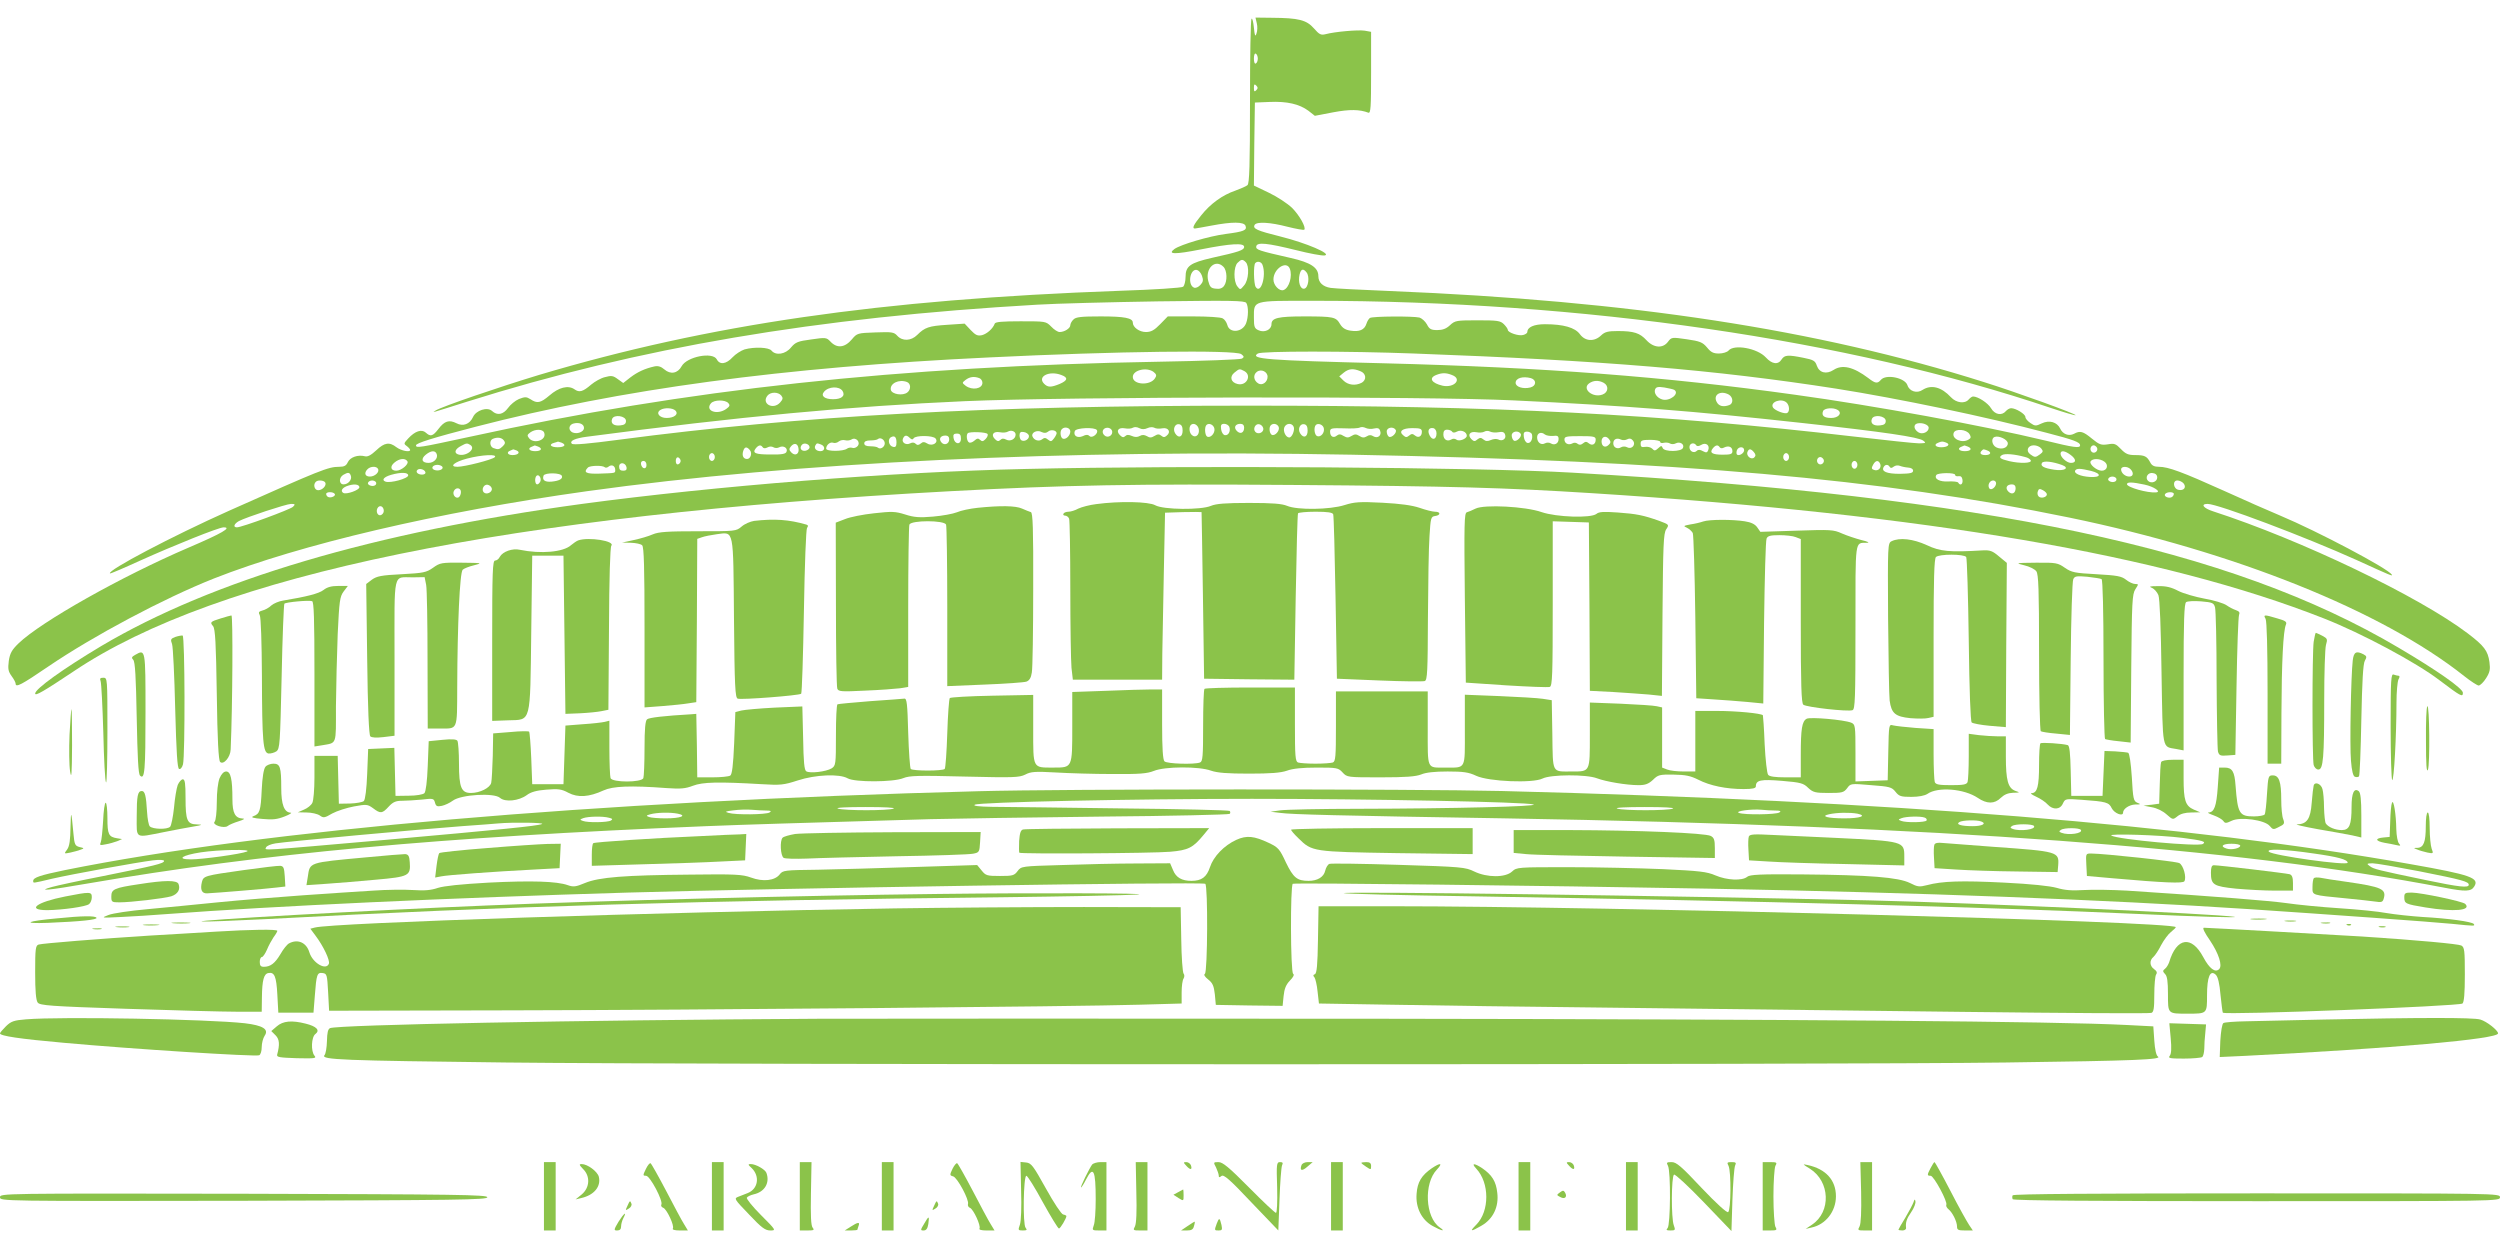 <?xml version="1.0" standalone="no"?>
<!DOCTYPE svg PUBLIC "-//W3C//DTD SVG 20010904//EN"
 "http://www.w3.org/TR/2001/REC-SVG-20010904/DTD/svg10.dtd">
<svg version="1.0" xmlns="http://www.w3.org/2000/svg"
 width="1280pt" height="640pt" viewBox="0 0 1280 640"
 preserveAspectRatio="xMidYMid meet">
<g transform="translate(0,640) scale(0.1,-0.1)"
fill="#8bc34a" stroke="none">
<path d="M6408 6304 c-5 -4 -8 -195 -8 -424 0 -326 -3 -420 -13 -428 -7 -6
-35 -18 -62 -28 -65 -22 -128 -67 -176 -128 -38 -47 -47 -66 -31 -66 4 0 42 7
85 15 105 20 166 20 174 -1 9 -23 -9 -30 -102 -42 -84 -11 -230 -54 -262 -77
-38 -28 3 -28 135 -2 157 31 222 34 222 13 0 -17 -28 -26 -164 -56 -113 -26
-136 -42 -136 -99 0 -21 -6 -43 -12 -49 -8 -6 -147 -15 -328 -21 -1222 -44
-2102 -172 -2968 -430 -202 -61 -504 -164 -532 -183 -18 -12 -33 -16 160 45
883 278 1790 432 2920 497 96 6 375 13 618 17 375 5 445 4 453 -8 12 -19 11
-72 -1 -104 -18 -47 -85 -53 -96 -9 -4 14 -14 29 -24 34 -10 6 -78 10 -150 10
l-131 0 -39 -40 c-30 -31 -47 -40 -73 -40 -33 0 -67 24 -67 48 0 24 -43 32
-164 32 -100 0 -128 -3 -140 -16 -9 -8 -16 -22 -16 -29 0 -16 -30 -35 -55 -35
-9 0 -28 12 -43 28 -27 27 -28 27 -156 27 -94 0 -130 -3 -133 -12 -9 -25 -39
-52 -65 -59 -23 -5 -33 0 -58 26 l-31 33 -89 -6 c-94 -6 -115 -13 -154 -52
-31 -31 -76 -33 -102 -4 -17 19 -28 20 -112 17 -91 -3 -94 -4 -120 -35 -37
-44 -77 -48 -111 -11 -19 20 -24 21 -98 10 -68 -9 -80 -14 -103 -41 -28 -35
-78 -43 -100 -16 -14 17 -87 20 -138 6 -18 -6 -46 -24 -61 -40 -33 -36 -66
-40 -81 -11 -21 40 -153 14 -180 -35 -20 -37 -57 -44 -89 -16 -16 14 -32 19
-50 15 -49 -11 -86 -28 -123 -56 l-37 -29 -28 20 c-24 18 -33 19 -66 10 -21
-5 -52 -23 -70 -38 -43 -37 -61 -42 -86 -24 -32 22 -80 10 -128 -32 -46 -39
-63 -42 -97 -19 -21 13 -28 13 -59 1 -19 -8 -44 -29 -56 -46 -25 -34 -55 -40
-82 -15 -24 22 -82 3 -97 -31 -17 -37 -51 -50 -85 -32 -37 19 -61 12 -92 -29
-29 -38 -41 -41 -65 -19 -21 19 -55 8 -90 -30 -23 -25 -24 -27 -7 -39 9 -7 17
-16 17 -20 0 -13 -46 -4 -70 14 -36 28 -61 25 -104 -16 -27 -25 -44 -34 -58
-30 -36 9 -75 -5 -87 -30 -8 -18 -18 -24 -44 -24 -57 0 -93 -15 -562 -224
-295 -132 -627 -307 -612 -322 2 -2 70 27 153 65 173 78 404 171 429 171 44 0
-7 -30 -180 -104 -345 -148 -756 -380 -870 -490 -34 -33 -44 -50 -50 -90 -5
-41 -3 -53 14 -77 12 -16 21 -33 21 -39 0 -22 30 -6 165 86 232 158 593 350
850 452 444 175 1146 340 1910 447 1068 149 2445 215 3913 187 1682 -32 2706
-122 3677 -322 847 -175 1600 -477 2021 -811 34 -27 68 -49 75 -49 8 1 25 17
38 38 19 30 22 45 17 82 -8 58 -27 83 -111 147 -251 190 -854 479 -1304 625
-50 16 -66 38 -28 38 53 0 503 -170 762 -287 175 -80 187 -85 181 -75 -19 31
-380 222 -571 302 -55 23 -185 80 -288 127 -215 97 -286 123 -333 123 -24 0
-37 6 -45 23 -17 31 -28 37 -77 37 -36 0 -49 6 -73 31 -26 27 -33 30 -67 24
-34 -5 -43 -2 -81 29 -46 38 -61 42 -92 25 -27 -14 -58 -2 -71 27 -16 33 -55
45 -95 26 -29 -14 -34 -14 -57 2 -14 9 -26 23 -26 31 0 15 -49 45 -73 45 -8 0
-20 -7 -27 -15 -21 -25 -57 -18 -76 15 -16 27 -67 60 -92 60 -5 0 -15 -7 -22
-15 -20 -24 -64 -18 -91 11 -49 53 -101 66 -145 38 -29 -20 -68 -8 -78 24 -13
38 -110 58 -136 27 -17 -20 -28 -19 -64 9 -77 58 -134 71 -178 42 -37 -24 -73
-15 -86 22 -8 25 -18 30 -68 40 -79 16 -97 15 -112 -8 -18 -29 -49 -25 -81 10
-43 47 -163 69 -191 35 -7 -8 -29 -15 -49 -15 -28 0 -41 6 -61 31 -23 27 -36
32 -104 42 -76 11 -78 11 -96 -13 -26 -35 -73 -32 -110 8 -34 37 -64 47 -147
47 -50 0 -66 -4 -85 -22 -35 -34 -82 -31 -109 6 -25 34 -84 51 -179 51 -56 0
-90 -15 -90 -40 0 -5 -9 -12 -21 -15 -22 -7 -79 12 -79 26 0 5 -9 18 -20 29
-18 18 -33 20 -134 20 -109 0 -116 -1 -142 -25 -19 -18 -38 -25 -65 -25 -32 0
-41 5 -53 29 -9 16 -26 31 -38 35 -32 8 -241 7 -254 -2 -6 -4 -14 -17 -18 -30
-10 -31 -36 -42 -81 -35 -27 4 -42 14 -54 34 -21 36 -32 39 -184 39 -134 0
-167 -8 -167 -40 0 -28 -36 -45 -66 -31 -21 9 -24 17 -24 65 0 89 -10 86 298
86 1385 0 2744 -198 3786 -550 66 -22 121 -38 123 -36 6 6 -304 118 -470 170
-851 269 -1810 416 -3042 466 -148 6 -284 13 -302 16 -40 6 -63 28 -63 60 0
44 -39 70 -141 93 -166 38 -180 42 -177 60 5 22 55 17 205 -20 67 -17 132 -29
145 -27 40 7 -94 64 -226 97 -120 30 -144 40 -132 60 11 17 80 13 168 -10 44
-11 83 -18 86 -15 10 11 -24 73 -63 112 -23 22 -76 57 -118 77 l-77 37 2 212
3 213 75 3 c90 4 153 -11 199 -45 l33 -26 94 18 c85 16 135 15 180 -2 12 -4
14 27 14 205 l0 209 -33 6 c-34 5 -151 -5 -200 -18 -24 -6 -32 -2 -60 30 -38
43 -78 53 -215 54 l-84 1 7 -30 c4 -16 3 -40 -2 -52 -6 -18 -9 -12 -13 30 -3
30 -8 50 -12 46z m32 -204 c0 -10 -4 -22 -10 -25 -6 -4 -10 7 -10 25 0 18 4
29 10 25 6 -3 10 -15 10 -25z m-8 -162 c-9 -9 -12 -7 -12 12 0 19 3 21 12 12
9 -9 9 -15 0 -24z m-54 -880 c20 -20 15 -93 -8 -119 -20 -24 -20 -24 -35 -5
-20 26 -19 100 1 120 19 19 26 20 42 4z m86 -14 c21 -55 -9 -154 -35 -113 -10
16 -12 112 -2 122 11 12 31 7 37 -9z m-200 -10 c19 -19 21 -74 3 -98 -9 -12
-23 -17 -42 -14 -25 2 -31 9 -39 40 -16 65 37 114 78 72z m340 -10 c14 -37 -3
-98 -32 -109 -21 -8 -52 24 -52 54 0 55 67 99 84 55z m-450 -36 c8 -22 6 -32
-8 -47 -10 -11 -24 -17 -32 -14 -35 13 -22 98 14 91 9 -2 21 -15 26 -30z m535
18 c18 -21 10 -80 -11 -84 -21 -4 -33 35 -24 73 7 28 18 32 35 11z m-334 -419
c15 -12 16 -15 4 -23 -8 -5 -198 -12 -424 -16 -1332 -23 -2419 -141 -3528
-384 -264 -57 -277 -59 -277 -44 0 11 85 38 305 95 745 193 1574 305 2630 355
651 32 1258 39 1290 17z m885 3 c973 -36 1539 -83 2162 -180 321 -51 760 -142
1077 -226 139 -36 171 -48 171 -64 0 -16 -30 -12 -181 25 -316 76 -872 178
-1279 234 -667 93 -1284 140 -2105 161 -601 15 -688 22 -645 50 20 13 456 13
800 0z m-1334 -94 c15 -12 17 -19 8 -32 -24 -40 -114 -35 -114 6 0 35 70 52
106 26z m465 4 c40 -22 11 -78 -35 -66 -34 8 -42 37 -16 58 26 21 26 21 51 8z
m119 -29 c0 -28 -28 -47 -48 -34 -24 15 -27 44 -7 59 22 17 55 1 55 -25z m474
29 c31 -11 35 -45 7 -60 -31 -16 -69 -12 -93 12 l-21 21 23 19 c25 20 47 23
84 8z m-1530 -20 c36 -13 33 -28 -9 -46 -44 -18 -60 -18 -79 1 -37 37 26 69
88 45z m2000 0 c54 -20 13 -67 -47 -55 -57 13 -74 39 -34 55 30 12 51 12 81 0z
m-2420 -16 c9 -3 16 -14 16 -24 0 -31 -53 -40 -86 -15 -19 15 -19 15 0 30 21
16 44 19 70 9z m2824 0 c30 -9 29 -40 -3 -48 -37 -9 -75 3 -75 24 0 24 36 35
78 24z m-3194 -20 c20 -8 21 -38 2 -53 -23 -19 -80 -10 -85 13 -6 33 42 56 83
40z m3567 -4 c27 -15 24 -49 -6 -60 -50 -19 -107 29 -69 57 22 16 49 17 75 3z
m-3897 -42 c15 -25 -5 -42 -49 -42 -43 0 -64 17 -46 38 23 28 78 30 95 4z
m4258 6 c30 -19 -24 -61 -62 -49 -26 8 -43 32 -36 51 5 13 15 15 48 10 22 -4
45 -9 50 -12z m-4572 -29 c10 -13 9 -19 -6 -36 -36 -40 -98 -5 -64 36 16 19
54 19 70 0z m4851 5 c23 -13 25 -46 3 -54 -30 -11 -53 -6 -64 15 -21 37 18 62
61 39z m-1101 -30 c575 -27 927 -55 1480 -116 420 -46 593 -72 617 -90 16 -12
14 -13 -21 -14 -21 0 -172 16 -335 35 -985 115 -1838 159 -3116 158 -1333 0
-2270 -51 -3203 -174 -158 -21 -237 -28 -244 -21 -14 14 15 28 77 36 780 103
1347 156 1935 182 515 23 2362 26 2810 4z m-4021 -14 c10 -11 7 -17 -11 -30
-47 -33 -110 -9 -78 29 16 19 74 19 89 1z m5419 2 c14 -14 16 -44 3 -52 -12
-8 -63 12 -73 27 -18 29 44 51 70 25z m-5690 -40 c18 -18 -5 -38 -45 -38 -36
0 -57 25 -32 41 20 13 63 11 77 -3z m5951 3 c25 -16 4 -41 -33 -41 -37 0 -51
12 -42 35 6 16 53 20 75 6z m-6204 -56 c0 -15 -8 -21 -29 -23 -33 -4 -51 10
-42 33 9 25 71 16 71 -10z m6450 0 c0 -15 -8 -21 -29 -23 -33 -4 -51 10 -42
33 9 25 71 16 71 -10z m-6665 -36 c0 -23 -44 -36 -65 -19 -17 14 -10 37 13 42
29 7 52 -4 52 -23z m6885 1 c0 -22 -32 -36 -52 -24 -25 15 -28 41 -6 46 25 6
58 -7 58 -22z m-3820 -15 c0 -33 -21 -41 -38 -14 -14 22 -1 51 20 47 13 -2 18
-13 18 -33z m83 6 c4 -28 -17 -45 -35 -29 -14 11 -17 40 -6 52 14 14 38 0 41
-23z m80 3 c3 -23 -21 -49 -38 -39 -11 7 -14 48 -3 59 13 13 38 1 41 -20z m76
11 c8 -22 -4 -46 -23 -43 -9 2 -17 15 -19 31 -3 21 1 27 16 27 11 0 22 -7 26
-15z m76 -4 c0 -27 -19 -36 -37 -18 -18 18 -9 37 18 37 12 0 19 -7 19 -19z
m98 -4 c4 -20 -25 -34 -40 -19 -15 15 -1 44 19 40 10 -2 19 -11 21 -21z m79 7
c7 -19 -20 -49 -36 -40 -12 8 -15 39 -4 49 12 12 33 7 40 -9z m77 0 c6 -17 -9
-54 -23 -54 -17 0 -32 30 -26 50 8 24 40 27 49 4z m71 -19 c0 -33 -21 -41 -38
-14 -14 22 -1 51 20 47 13 -2 18 -13 18 -33z m83 12 c5 -23 -16 -47 -34 -40
-14 5 -19 44 -7 57 12 12 38 1 41 -17z m-903 1 c12 6 28 6 35 2 8 -5 26 -6 41
-3 31 6 46 -19 23 -37 -11 -10 -17 -10 -28 -1 -11 9 -19 9 -35 -1 -16 -10 -25
-10 -39 -1 -13 7 -24 8 -36 1 -12 -7 -26 -7 -41 0 -16 7 -26 7 -34 -1 -8 -8
-15 -7 -27 5 -22 22 -8 41 25 35 15 -3 33 -2 41 3 8 5 22 4 33 -2 13 -7 27 -7
42 0z m1160 -2 c18 4 27 2 31 -11 10 -24 -12 -42 -34 -29 -12 8 -22 8 -34 0
-13 -8 -23 -8 -38 2 -16 10 -24 10 -40 0 -16 -10 -24 -10 -41 0 -15 10 -24 10
-34 2 -18 -15 -35 -5 -35 20 0 17 7 19 70 17 39 -2 76 0 82 4 7 4 20 3 30 -2
10 -5 29 -7 43 -3z m-1555 -15 c0 -22 -25 -45 -40 -36 -11 7 -14 38 -3 48 14
15 43 7 43 -12z m136 7 c10 -16 -24 -44 -37 -31 -8 8 -18 9 -35 0 -28 -12 -50
2 -41 26 6 17 103 21 113 5z m77 -2 c9 -22 -19 -42 -37 -26 -19 15 -10 40 14
40 10 0 20 -6 23 -14z m1453 3 c8 -14 -21 -43 -35 -35 -6 4 -11 16 -11 27 0
21 34 27 46 8z m134 -10 c0 -24 -18 -33 -35 -19 -12 10 -18 10 -30 0 -12 -10
-18 -10 -29 0 -27 21 -7 38 45 38 41 0 49 -3 49 -19z m75 -8 c0 -31 -21 -38
-35 -11 -13 24 -5 42 18 38 10 -2 17 -13 17 -27z m-4569 4 c15 -37 -50 -61
-77 -29 -11 14 -10 18 6 30 25 18 64 18 71 -1z m2414 -10 c0 -23 -27 -37 -48
-26 -13 7 -22 7 -31 -2 -8 -8 -15 -7 -27 5 -22 22 -8 41 25 35 15 -3 33 -2 41
3 17 10 40 2 40 -15z m166 15 c14 13 44 7 44 -8 0 -4 -6 -17 -14 -27 -12 -16
-16 -17 -30 -6 -12 10 -19 11 -30 2 -16 -13 -42 -6 -50 15 -7 19 24 35 47 22
13 -6 23 -6 33 2z m2069 0 c4 -7 13 -6 26 1 20 10 49 -2 49 -22 0 -16 -40 -31
-53 -20 -8 6 -18 6 -26 1 -22 -13 -41 0 -41 26 0 17 6 24 19 24 11 0 23 -5 26
-10z m237 -3 c20 4 30 1 34 -12 8 -21 -14 -37 -35 -25 -8 4 -25 3 -38 -3 -16
-7 -26 -7 -38 3 -12 10 -18 10 -31 0 -12 -11 -18 -11 -31 2 -21 22 -7 41 26
35 15 -3 33 -2 41 3 8 5 21 5 30 0 8 -4 27 -6 42 -3z m2412 -10 c8 -14 8 -20
-4 -27 -34 -22 -89 3 -77 34 9 23 66 18 81 -7z m-5028 1 c4 -5 -1 -17 -10 -26
-12 -13 -19 -13 -28 -4 -9 9 -16 8 -29 -4 -10 -9 -23 -13 -28 -9 -11 6 -15 38
-6 47 10 9 95 6 101 -4z m212 -9 c3 -17 -23 -33 -39 -23 -5 3 -9 14 -9 25 0
15 6 20 22 17 13 -2 24 -10 26 -19z m2518 10 c8 -14 -21 -43 -35 -35 -6 4 -11
16 -11 27 0 21 34 27 46 8z m57 -1 c7 -23 -5 -49 -22 -46 -9 2 -17 15 -19 31
-3 21 1 27 17 27 10 0 21 -6 24 -12z m108 -10 c23 3 29 0 29 -16 0 -23 -21
-34 -40 -22 -8 5 -21 5 -30 0 -20 -11 -40 5 -40 31 0 22 21 30 39 15 7 -6 26
-9 42 -8z m-3031 -14 c0 -33 -33 -30 -38 4 -3 17 2 22 17 22 16 0 21 -6 21
-26z m-330 -20 c0 -19 -5 -25 -17 -22 -22 4 -30 38 -12 49 19 11 29 2 29 -27z
m68 24 c9 -9 15 -10 20 -2 10 16 99 15 112 -1 17 -21 -16 -42 -42 -26 -15 9
-23 10 -34 0 -11 -9 -18 -9 -26 -1 -7 7 -17 8 -28 2 -21 -11 -45 4 -37 24 8
19 19 20 35 4z m202 -7 c0 -24 -25 -34 -40 -16 -15 18 -5 35 21 35 12 0 19 -7
19 -19z m3310 -2 c0 -24 -18 -33 -35 -19 -12 10 -18 10 -30 0 -11 -9 -19 -9
-28 -2 -7 6 -18 7 -26 2 -20 -11 -41 -1 -41 20 0 15 10 17 80 17 70 0 80 -2
80 -18z m66 -27 c-17 -17 -36 -8 -36 18 0 25 22 32 38 12 10 -13 10 -19 -2
-30z m2044 8 c0 -24 -33 -34 -60 -20 -22 12 -27 46 -7 53 22 8 67 -14 67 -33z
m-7701 16 c9 -11 8 -18 -4 -30 -18 -18 -25 -19 -49 -10 -19 7 -21 40 -3 47 23
10 45 7 56 -7z m1812 -30 c-7 -8 -19 -12 -27 -9 -8 3 -20 1 -27 -4 -19 -15
-107 -15 -107 0 0 19 21 36 36 30 8 -3 21 0 29 7 8 6 22 9 32 6 10 -3 25 -1
33 4 22 14 48 -14 31 -34z m139 14 c0 -19 -23 -33 -35 -22 -4 4 -21 7 -38 7
-22 0 -32 5 -32 15 0 10 10 15 32 15 17 0 34 3 38 7 12 11 35 -3 35 -22z
m3802 21 c11 6 20 4 28 -6 18 -21 -5 -48 -29 -35 -9 5 -23 5 -31 0 -19 -12
-40 -1 -40 20 0 22 19 30 40 19 9 -4 23 -3 32 2z m168 -13 c0 -6 9 -8 19 -5
10 2 25 1 32 -4 7 -4 20 -4 29 1 21 11 45 -4 37 -23 -8 -21 -96 -21 -104 -1
-5 13 -8 13 -23 -1 -15 -14 -20 -14 -31 -2 -7 7 -23 11 -36 9 -18 -3 -23 0
-23 16 0 17 7 20 50 20 28 0 50 -5 50 -10z m-5626 -4 c28 -11 17 -24 -19 -24
-36 0 -48 15 -17 23 9 3 18 5 19 6 1 0 8 -2 17 -5z m7090 0 c24 -9 9 -24 -25
-24 -29 0 -40 14 -16 23 18 8 23 8 41 1z m-7556 -12 c32 -21 -25 -63 -64 -48
-21 8 -13 28 17 43 28 15 30 15 47 5z m1680 -16 c6 -29 -15 -43 -35 -24 -14
14 -14 20 -3 33 16 19 34 15 38 -9z m57 4 c0 -8 -10 -16 -22 -18 -22 -3 -32
16 -16 32 12 11 38 2 38 -14z m59 14 c23 -9 20 -34 -3 -34 -22 0 -35 15 -26
30 7 12 8 12 29 4z m4481 -4 c4 -6 13 -5 25 2 24 15 46 -2 36 -27 -5 -13 -10
-14 -27 -5 -14 8 -24 9 -31 2 -15 -15 -38 -3 -38 19 0 20 24 26 35 9z m-5931
-6 c26 -10 18 -24 -14 -24 -30 0 -41 14 -17 23 6 3 13 6 14 6 1 1 8 -2 17 -5z
m1151 -4 c4 -6 13 -7 24 -1 10 6 23 6 31 1 8 -5 21 -5 30 0 21 11 45 -4 37
-23 -4 -11 -23 -15 -82 -14 -78 0 -95 7 -75 32 14 17 26 19 35 5z m4900 0 c4
-6 13 -7 23 -1 23 11 42 3 42 -19 0 -15 -9 -18 -50 -18 -54 0 -69 10 -50 33
14 17 26 19 35 5z m1269 4 c26 -10 18 -24 -14 -24 -30 0 -41 14 -17 23 6 3 13
6 14 6 1 1 8 -2 17 -5z m377 -10 c11 -14 10 -18 -6 -30 -23 -17 -27 -17 -50 0
-24 17 -13 46 18 46 14 0 31 -7 38 -16z m285 5 c10 -17 -13 -36 -27 -22 -12
12 -4 33 11 33 5 0 12 -5 16 -11z m-6897 -13 c14 -16 4 -46 -14 -46 -19 0 -27
17 -20 40 7 23 18 25 34 6z m5091 -1 c0 -16 -27 -32 -37 -22 -3 4 -3 13 0 22
8 20 37 20 37 0z m-6286 -1 c22 -9 10 -24 -20 -24 -25 0 -33 15 -11 23 6 3 13
6 14 6 1 1 8 -2 17 -5z m6336 -9 c10 -12 10 -19 2 -27 -15 -15 -43 8 -35 28 7
18 17 18 33 -1z m1194 9 c25 -9 19 -24 -9 -24 -24 0 -32 10 -18 23 8 8 8 8 27
1z m-7938 -19 c8 -21 -14 -45 -42 -45 -34 0 -41 20 -14 42 27 22 49 23 56 3z
m8368 -6 c27 -21 27 -39 -1 -39 -21 0 -53 29 -53 47 0 19 23 16 54 -8z m-6944
-9 c0 -11 -7 -20 -15 -20 -8 0 -15 9 -15 20 0 11 7 20 15 20 8 0 15 -9 15 -20z
m5500 0 c0 -11 -7 -20 -15 -20 -8 0 -15 9 -15 20 0 11 7 20 15 20 8 0 15 -9
15 -20z m1209 0 c14 -3 26 -11 29 -18 4 -14 -55 -16 -111 -3 -47 11 -56 19
-37 31 14 9 65 5 119 -10z m-7836 -1 c-13 -13 -155 -49 -191 -49 -45 0 -16 25
49 42 76 20 159 24 142 7z m952 -19 c0 -7 -6 -15 -12 -17 -8 -3 -13 4 -13 17
0 13 5 20 13 18 6 -3 12 -11 12 -18z m5851 9 c10 -17 -13 -36 -27 -22 -12 12
-4 33 11 33 5 0 12 -5 16 -11z m-7250 -11 c9 -14 -31 -48 -57 -48 -29 0 -34
22 -9 42 25 21 55 24 66 6z m8689 -2 c22 -16 14 -46 -14 -46 -26 0 -66 34 -57
48 10 16 48 15 71 -2z m-7465 -17 c0 -24 -23 -21 -28 4 -2 10 3 17 12 17 10 0
16 -9 16 -21z m6200 1 c0 -11 -7 -20 -15 -20 -8 0 -15 9 -15 20 0 11 7 20 15
20 8 0 15 -9 15 -20z m117 4 c7 -20 -11 -38 -32 -30 -13 4 -14 10 -5 26 13 24
28 26 37 4z m931 -5 c40 -15 13 -32 -40 -24 -54 8 -73 19 -63 35 8 12 54 7
103 -11z m-7350 -12 c2 -12 -3 -17 -17 -17 -15 0 -21 6 -21 21 0 25 33 22 38
-4z m-943 3 c8 -13 -20 -24 -41 -16 -20 8 -9 26 16 26 10 0 22 -5 25 -10z
m831 -2 c4 -4 13 -3 20 3 16 13 34 4 34 -17 0 -17 3 -16 -82 -19 -67 -2 -83 6
-58 31 11 11 75 12 86 2z m6579 2 c5 -8 11 -7 21 1 8 6 21 8 31 4 10 -4 29 -8
43 -9 15 -1 25 -7 25 -16 0 -12 -14 -15 -68 -16 -67 0 -97 12 -82 36 8 13 22
13 30 0z m-7740 -10 c10 -16 -15 -40 -41 -40 -26 0 -31 19 -12 38 15 15 45 16
53 2z m8973 -2 c18 -18 15 -38 -6 -38 -21 0 -42 18 -42 37 0 16 32 17 48 1z
m-8730 -15 c2 -8 -5 -13 -17 -13 -21 0 -35 13 -24 24 10 10 36 3 41 -11z
m8528 6 c56 -14 52 -35 -6 -31 -48 3 -83 18 -75 33 8 12 26 11 81 -2z m-8910
-24 c8 -20 -13 -45 -37 -45 -24 0 -25 35 -1 49 24 14 32 13 38 -4z m294 1 c0
-16 -91 -41 -116 -32 -22 8 -9 24 29 35 50 14 87 13 87 -3z m787 -3 c5 -15
-14 -25 -53 -29 -35 -3 -49 8 -41 31 7 16 89 15 94 -2z m7133 6 c0 -6 8 -9 18
-7 11 2 18 -4 20 -19 3 -23 -12 -32 -22 -14 -3 5 -26 7 -50 6 -44 -3 -75 13
-62 33 7 12 96 13 96 1z m1035 -14 c0 -22 -31 -33 -47 -17 -17 17 -1 44 24 40
15 -2 23 -10 23 -23z m-8278 -19 c-4 -9 -11 -16 -17 -16 -11 0 -14 33 -3 44
11 10 26 -11 20 -28z m8068 15 c3 -5 1 -13 -5 -16 -15 -9 -43 3 -35 15 8 13
32 13 40 1z m-9170 -21 c9 -15 -14 -40 -36 -40 -19 0 -27 29 -12 43 10 11 41
8 48 -3z m260 1 c3 -5 1 -13 -5 -16 -15 -9 -43 3 -35 15 8 13 32 13 40 1z
m8295 -5 c0 -20 -26 -40 -35 -26 -10 16 2 40 20 40 8 0 15 -6 15 -14z m960 -1
c16 -20 1 -39 -26 -33 -27 5 -32 48 -6 48 11 0 25 -7 32 -15z m-201 -6 c49
-10 89 -38 60 -40 -43 -4 -149 26 -149 42 0 12 28 11 89 -2z m-9139 -14 c0
-14 -66 -38 -82 -29 -15 9 -8 24 15 34 35 14 67 12 67 -5z m678 -6 c4 -19 -27
-34 -41 -20 -14 14 0 43 20 39 10 -2 19 -10 21 -19z m7802 2 c0 -27 -19 -36
-37 -18 -18 18 -9 37 18 37 12 0 19 -7 19 -19z m-7960 -20 c0 -11 -5 -23 -11
-27 -15 -9 -33 12 -26 30 9 23 37 20 37 -3z m8120 -12 c0 -15 -30 -23 -42 -11
-6 6 -8 18 -4 27 4 13 10 14 26 5 11 -6 20 -15 20 -21z m-8766 2 c7 -11 -22
-23 -35 -15 -5 3 -9 9 -9 15 0 12 37 12 44 0z m9416 0 c0 -6 -5 -13 -10 -16
-15 -9 -43 3 -35 15 8 13 45 13 45 1z m-9630 -66 c-15 -14 -262 -105 -287
-105 -21 0 -15 18 10 32 38 20 241 87 267 88 21 0 23 -2 10 -15z m465 -21 c0
-10 -8 -20 -17 -22 -18 -3 -26 27 -11 42 12 11 28 0 28 -20z"/>
<path d="M5255 3999 c-692 -15 -1591 -87 -2275 -179 -1065 -145 -1892 -390
-2462 -728 -194 -116 -338 -219 -338 -243 0 -14 43 11 196 113 739 497 2218
800 4489 923 595 32 940 38 1755 32 814 -6 1086 -14 1530 -42 1717 -109 2923
-316 3750 -642 193 -76 471 -225 589 -315 111 -84 121 -89 121 -65 0 22 -133
115 -328 230 -863 511 -2105 774 -4232 897 -470 28 -1991 38 -2795 19z"/>
<path d="M5613 3819 c-34 -4 -75 -15 -92 -23 -16 -9 -39 -16 -50 -16 -11 0
-23 -4 -26 -10 -3 -5 0 -10 8 -10 8 0 18 -7 21 -16 3 -9 6 -170 6 -358 0 -189
3 -371 6 -405 l7 -61 228 0 229 0 1 133 c1 72 5 265 8 427 l6 295 93 3 c50 1
93 1 94 0 0 -2 4 -194 7 -428 l6 -425 231 -3 231 -2 7 422 c4 232 9 426 12
430 3 4 43 8 90 8 62 0 86 -4 90 -13 3 -8 8 -200 12 -428 l7 -414 217 -9 c119
-5 224 -6 233 -3 13 6 15 48 16 324 1 175 4 363 8 418 6 94 7 100 29 103 29 4
29 22 -1 22 -12 0 -48 9 -79 20 -39 13 -97 21 -190 26 -117 6 -143 4 -194 -12
-75 -24 -242 -26 -294 -4 -26 11 -75 15 -195 15 -120 0 -169 -4 -195 -15 -51
-22 -244 -20 -285 3 -33 19 -184 22 -302 6z"/>
<path d="M5005 3800 c-38 -4 -86 -14 -106 -23 -20 -8 -75 -18 -122 -22 -69 -6
-97 -4 -143 11 -51 16 -68 16 -159 6 -56 -6 -123 -19 -149 -30 l-47 -18 1
-417 c0 -229 3 -424 7 -433 6 -15 21 -16 142 -10 75 3 155 9 179 12 l42 7 0
407 c0 225 3 415 6 424 9 23 179 23 188 0 3 -9 6 -198 6 -421 l0 -406 192 8
c105 4 201 11 213 15 16 6 24 20 28 47 4 21 7 214 7 428 1 311 -2 390 -12 393
-7 2 -27 10 -45 18 -33 15 -111 16 -228 4z"/>
<path d="M7555 3796 c-16 -8 -37 -17 -45 -19 -13 -4 -14 -58 -10 -438 l5 -434
207 -14 c114 -7 214 -11 223 -8 13 6 15 57 15 427 l0 421 93 -3 92 -3 3 -431
2 -431 118 -6 c64 -4 147 -10 184 -13 l67 -7 3 415 c3 359 5 417 19 438 16 24
15 24 -35 43 -82 29 -116 36 -213 43 -72 5 -96 4 -109 -7 -28 -23 -205 -17
-281 9 -82 29 -293 40 -338 18z"/>
<path d="M3861 3733 c-19 -3 -48 -15 -64 -29 -28 -24 -32 -24 -223 -24 -155 0
-202 -3 -232 -16 -20 -9 -64 -22 -97 -29 l-60 -13 46 -1 c25 -1 50 -6 57 -13
9 -9 12 -116 12 -421 l0 -409 93 7 c50 4 110 10 132 14 l40 6 3 418 2 418 23
8 c13 5 48 12 78 16 88 11 83 34 87 -432 3 -349 6 -405 19 -410 18 -7 315 16
325 25 4 4 10 194 14 422 4 245 11 420 16 427 7 9 6 14 -3 17 -90 26 -164 31
-268 19z"/>
<path d="M8720 3730 c-14 -5 -43 -12 -65 -15 -36 -7 -38 -8 -18 -17 12 -6 25
-18 30 -27 4 -9 10 -203 13 -431 l5 -415 90 -6 c50 -3 127 -9 171 -13 l82 -8
4 414 c3 227 8 421 13 431 6 13 19 17 65 17 32 0 70 -4 84 -10 l26 -10 0 -419
c0 -329 3 -421 13 -429 15 -13 230 -37 252 -28 13 5 15 58 15 425 0 459 -4
430 58 432 17 0 7 6 -28 14 -30 8 -75 23 -100 34 -42 19 -57 20 -231 14 l-186
-6 -16 23 c-11 16 -31 26 -64 31 -63 10 -181 10 -213 -1z"/>
<path d="M2960 3633 c-8 -3 -24 -14 -36 -24 -39 -36 -155 -46 -262 -24 -38 9
-88 -9 -103 -36 -5 -11 -16 -19 -24 -19 -13 0 -15 -57 -15 -410 l0 -411 82 3
c119 4 112 -23 118 453 l5 390 80 0 80 0 5 -405 5 -405 75 3 c41 2 91 7 110
11 l35 7 3 414 c1 262 6 418 12 426 21 24 -117 46 -170 27z"/>
<path d="M9685 3629 c-20 -10 -20 -19 -18 -392 2 -210 5 -401 8 -424 9 -66 29
-82 106 -90 37 -3 79 -3 93 1 l26 6 0 403 c0 300 3 406 12 415 16 16 144 16
155 0 4 -7 10 -198 13 -425 3 -255 9 -416 15 -422 6 -5 47 -13 92 -17 l83 -7
2 421 3 420 -40 33 c-34 29 -46 33 -85 31 -167 -10 -216 -6 -285 27 -70 32
-139 40 -180 20z"/>
<path d="M2217 3493 c-34 -24 -49 -27 -160 -33 -104 -5 -128 -10 -153 -28
l-29 -22 5 -385 c3 -255 9 -388 16 -395 7 -7 31 -8 67 -4 l57 7 0 399 c0 453
-10 411 94 412 l60 1 8 -40 c4 -22 7 -196 7 -387 l1 -348 59 0 c97 0 91 -15
92 214 1 317 13 584 28 599 6 6 33 17 59 23 44 11 41 12 -63 13 -104 1 -112 0
-148 -26z"/>
<path d="M10363 3506 c27 -6 55 -20 63 -31 11 -15 14 -91 14 -416 0 -219 4
-400 9 -403 5 -3 40 -9 79 -12 l70 -7 4 389 c2 214 8 397 13 408 7 16 16 18
72 13 35 -4 68 -9 73 -12 6 -4 10 -163 10 -410 0 -222 4 -406 8 -409 4 -2 35
-8 69 -11 l62 -7 3 379 c3 343 5 381 21 406 17 26 17 27 -1 27 -11 0 -32 10
-47 22 -23 18 -45 22 -151 28 -111 6 -127 9 -162 33 -36 25 -44 27 -148 26
-105 -1 -107 -2 -61 -13z"/>
<path d="M1656 3379 c-23 -18 -86 -34 -207 -54 -20 -3 -47 -14 -60 -25 -12
-12 -33 -23 -46 -26 -18 -5 -21 -9 -13 -24 6 -11 10 -140 11 -307 1 -344 6
-397 34 -401 11 -1 29 4 40 11 18 14 19 35 27 383 4 202 11 370 14 373 7 8
126 19 142 13 9 -3 12 -87 12 -374 l0 -370 38 6 c78 14 72 -3 72 199 1 100 5
267 9 370 8 170 11 192 30 218 l22 29 -49 0 c-35 0 -57 -6 -76 -21z"/>
<path d="M11018 3390 c12 -5 27 -22 33 -37 7 -17 13 -169 16 -396 7 -408 1
-378 76 -392 l37 -7 0 375 c0 288 3 377 13 384 6 5 41 7 77 4 58 -5 65 -8 71
-31 4 -14 8 -180 8 -370 1 -190 4 -355 7 -368 6 -20 12 -23 48 -20 l41 3 6
350 c3 193 9 357 13 367 5 12 1 18 -16 24 -12 4 -34 15 -48 25 -14 10 -65 26
-113 34 -49 9 -110 27 -135 40 -34 18 -62 25 -102 24 -43 0 -50 -2 -32 -9z"/>
<path d="M1131 3234 c-55 -17 -57 -20 -40 -40 11 -14 15 -86 19 -350 3 -232 9
-337 17 -345 17 -17 53 24 54 64 10 229 12 687 4 686 -5 -1 -30 -7 -54 -15z"/>
<path d="M11600 3231 c6 -13 10 -151 10 -380 l0 -361 35 0 35 0 1 258 c1 260
9 423 23 454 6 14 -2 20 -45 32 -67 20 -72 20 -59 -3z"/>
<path d="M11846 3114 c-8 -59 -8 -601 0 -631 4 -13 14 -23 24 -23 25 0 30 59
30 355 0 138 4 265 9 283 9 30 7 33 -19 47 -16 8 -31 15 -33 15 -2 0 -7 -21
-11 -46z"/>
<path d="M898 3139 c-24 -9 -26 -13 -17 -37 5 -15 12 -164 16 -331 6 -224 11
-305 20 -308 7 -3 16 8 20 24 11 44 10 656 -2 659 -5 1 -22 -2 -37 -7z"/>
<path d="M692 3047 c-18 -10 -20 -15 -10 -25 10 -10 14 -88 18 -297 4 -204 8
-287 17 -296 24 -24 28 25 28 326 0 324 0 322 -53 292z"/>
<path d="M12046 3018 c-9 -78 -16 -436 -9 -513 4 -52 11 -79 20 -82 8 -3 17
-2 21 2 4 3 9 133 12 288 4 197 9 289 18 304 11 19 10 24 -7 33 -37 19 -50 12
-55 -32z"/>
<path d="M12240 2682 c0 -149 4 -273 8 -276 9 -6 22 227 22 396 0 55 5 108 10
119 7 11 7 19 1 19 -5 0 -16 3 -25 6 -14 6 -16 -22 -16 -264z"/>
<path d="M515 2913 c4 -10 10 -129 14 -265 3 -135 9 -250 14 -254 4 -4 7 115
7 264 0 270 0 272 -21 272 -16 0 -19 -4 -14 -17z"/>
<path d="M6167 2873 c-4 -3 -7 -88 -7 -189 0 -157 -2 -183 -16 -188 -29 -11
-169 -7 -182 6 -8 8 -12 65 -12 190 l0 178 -57 0 c-32 0 -136 -3 -230 -7
l-173 -6 0 -178 c0 -211 1 -209 -96 -209 -108 0 -104 -8 -104 197 l0 175 -210
-4 c-115 -2 -213 -8 -217 -12 -4 -4 -10 -86 -13 -181 -3 -95 -9 -177 -13 -182
-11 -11 -163 -11 -174 0 -4 5 -10 88 -13 185 -4 150 -7 177 -20 175 -8 -1 -87
-7 -175 -13 -88 -7 -163 -14 -167 -16 -5 -3 -8 -75 -8 -159 0 -149 -1 -155
-22 -169 -28 -17 -111 -27 -130 -15 -10 6 -14 48 -16 170 l-4 162 -141 -6
c-78 -4 -155 -11 -172 -15 l-30 -8 -6 -158 c-5 -117 -11 -161 -20 -167 -8 -5
-49 -9 -91 -9 l-78 0 -2 163 -3 162 -25 -2 c-139 -8 -217 -17 -227 -26 -9 -7
-13 -49 -13 -147 0 -76 -3 -145 -6 -154 -9 -23 -159 -23 -168 0 -3 9 -6 78 -6
155 l0 139 -24 -6 c-13 -3 -63 -9 -112 -12 l-89 -7 -5 -150 -5 -150 -80 0 -80
0 -5 132 c-3 72 -8 134 -11 137 -3 3 -46 3 -95 -2 l-89 -7 -2 -115 c-2 -63 -5
-125 -8 -138 -6 -26 -58 -52 -104 -52 -49 0 -61 28 -61 150 0 58 -4 110 -8
117 -5 8 -28 10 -77 5 l-70 -7 -5 -127 c-3 -80 -10 -132 -17 -139 -7 -7 -42
-13 -80 -13 l-68 -1 -3 123 -3 123 -67 -3 -67 -3 -5 -127 c-3 -78 -10 -132
-17 -139 -6 -6 -38 -12 -70 -13 l-58 -1 -3 123 -3 122 -59 0 -60 0 0 -111 c0
-61 -5 -119 -11 -130 -6 -12 -25 -27 -42 -34 l-32 -14 45 -1 c25 0 55 -7 67
-15 19 -14 25 -13 64 10 24 13 74 29 111 36 65 12 70 11 98 -9 38 -29 47 -28
80 8 22 24 37 30 68 30 21 0 67 3 101 6 59 7 62 6 68 -15 5 -19 11 -22 35 -17
15 3 41 15 57 27 42 31 211 41 241 14 26 -23 96 -16 137 14 21 16 50 24 100
28 61 5 78 3 113 -16 49 -26 106 -22 180 12 48 22 137 26 323 12 72 -5 96 -3
135 12 50 19 129 21 352 8 96 -6 113 -4 184 19 91 30 214 35 256 11 36 -21
235 -20 285 1 32 13 75 14 314 8 251 -6 279 -5 310 10 28 15 50 17 155 11 66
-4 198 -8 291 -8 140 -1 178 2 213 16 56 23 231 24 293 1 32 -11 84 -15 194
-15 110 0 162 4 194 15 29 11 79 16 153 16 103 0 110 -1 132 -25 23 -25 25
-25 195 -25 130 0 180 4 208 15 23 10 69 15 135 15 81 0 108 -4 146 -22 64
-30 291 -39 340 -14 42 21 225 22 279 1 45 -17 151 -35 212 -35 35 0 51 6 74
27 26 26 34 28 105 27 62 -1 87 -6 127 -26 60 -31 144 -48 232 -48 47 0 63 4
63 14 0 32 25 37 134 28 96 -8 110 -12 134 -36 25 -23 36 -26 104 -26 69 0 78
2 95 24 18 25 19 25 123 16 95 -7 106 -10 125 -34 18 -23 28 -26 81 -26 37 0
68 6 82 15 53 38 188 27 258 -20 47 -32 86 -32 118 0 18 17 37 25 63 26 37 1
37 1 11 10 -37 14 -48 54 -48 175 l0 104 -42 0 c-24 0 -67 3 -95 6 l-53 7 0
-116 c0 -63 -3 -122 -6 -131 -5 -13 -22 -16 -84 -16 -62 0 -79 3 -84 16 -3 9
-6 73 -6 143 l0 128 -92 6 c-51 4 -103 10 -115 13 -22 6 -22 6 -25 -137 l-3
-144 -82 -3 -83 -3 0 146 c0 141 -1 146 -22 155 -38 15 -209 30 -228 20 -24
-13 -30 -52 -30 -186 l0 -114 -79 0 c-51 0 -82 4 -88 13 -6 6 -14 77 -18 157
-3 80 -8 146 -9 148 -10 10 -138 22 -233 22 l-113 0 0 -155 0 -155 -59 0 c-33
0 -71 4 -85 10 l-26 10 0 154 0 154 -27 6 c-16 4 -99 9 -185 13 l-158 6 0
-166 c0 -191 2 -187 -92 -187 -104 0 -97 -13 -100 189 l-3 176 -45 7 c-25 4
-125 10 -222 14 l-178 7 0 -180 c0 -207 8 -193 -102 -193 -94 0 -88 -13 -88
201 l0 189 -235 0 -235 0 0 -179 c0 -154 -2 -180 -16 -185 -9 -3 -49 -6 -89
-6 -40 0 -80 3 -89 6 -14 5 -16 32 -16 195 l0 189 -228 0 c-126 0 -232 -3
-235 -7z"/>
<path d="M12428 2784 c-5 -4 -8 -84 -7 -178 0 -120 3 -164 10 -147 11 28 8
336 -3 325z"/>
<path d="M356 2638 c-3 -73 -2 -158 3 -188 7 -43 9 -14 10 133 0 103 -1 187
-3 187 -2 0 -6 -60 -10 -132z"/>
<path d="M10447 2594 c-4 -4 -7 -54 -7 -111 0 -109 -9 -143 -38 -144 -9 0 1
-8 23 -18 22 -10 49 -28 59 -40 27 -29 64 -27 78 5 12 25 13 25 97 19 125 -9
139 -13 153 -43 13 -26 58 -44 58 -23 0 20 32 41 63 42 28 0 30 1 10 9 -19 8
-22 19 -28 130 -5 74 -12 123 -19 126 -6 2 -36 5 -66 7 l-55 2 -5 -115 -5
-115 -80 0 -80 0 -3 128 c-2 90 -6 129 -15 132 -28 8 -134 15 -140 9z"/>
<path d="M11065 2498 c-3 -7 -6 -58 -7 -113 l-3 -100 -40 -5 -40 -5 42 -8 c25
-4 56 -19 75 -36 33 -29 33 -29 57 -10 15 12 39 19 70 19 l46 1 -33 14 c-43
19 -52 47 -52 161 l0 94 -55 0 c-35 0 -57 -5 -60 -12z"/>
<path d="M1359 2474 c-9 -11 -16 -54 -19 -118 -5 -108 -10 -123 -43 -135 -15
-6 -1 -10 47 -14 53 -5 76 -2 114 13 26 10 39 19 30 19 -33 2 -48 41 -48 126
0 108 -6 125 -40 125 -15 0 -34 -7 -41 -16z"/>
<path d="M11355 2370 c-7 -99 -18 -129 -48 -130 -7 -1 6 -7 28 -15 22 -8 44
-21 49 -29 8 -12 14 -12 43 2 44 21 169 4 194 -27 16 -19 19 -20 47 -5 28 13
30 18 22 40 -6 14 -10 58 -10 99 0 92 -11 125 -43 125 -23 0 -24 -3 -30 -95
-3 -52 -8 -99 -12 -105 -3 -5 -28 -10 -55 -10 -75 0 -83 14 -94 158 -5 72 -17
92 -56 92 l-28 0 -7 -100z"/>
<path d="M1124 2415 c-8 -21 -14 -68 -14 -123 0 -49 -5 -93 -11 -99 -16 -16
49 -37 67 -22 7 6 33 17 56 24 26 8 34 14 21 14 -39 2 -53 27 -53 99 0 103 -9
142 -32 142 -12 0 -24 -12 -34 -35z"/>
<path d="M910 2381 c-6 -16 -15 -68 -19 -116 -5 -47 -14 -92 -20 -98 -15 -15
-89 -13 -104 2 -6 6 -12 39 -14 73 -5 85 -11 108 -27 108 -21 0 -26 -24 -26
-131 0 -116 -12 -109 136 -80 54 11 124 24 154 29 48 8 50 10 18 11 -50 1 -58
20 -58 135 0 75 -3 96 -14 96 -7 0 -19 -13 -26 -29z"/>
<path d="M11846 2378 c-2 -7 -7 -47 -10 -88 -6 -83 -24 -109 -75 -111 -14 0
33 -11 104 -24 72 -12 152 -27 178 -32 l47 -11 0 113 c0 81 -4 116 -13 124
-24 19 -37 -9 -37 -80 0 -93 -11 -119 -50 -119 -33 0 -70 15 -82 34 -4 6 -8
43 -9 81 0 39 -4 81 -8 95 -7 27 -39 40 -45 18z"/>
<path d="M5010 2349 c-1979 -52 -3656 -198 -4678 -404 -126 -26 -162 -38 -162
-55 0 -13 -5 -13 97 11 105 24 435 84 516 94 34 4 57 3 57 -3 0 -13 -47 -24
-310 -77 -124 -24 -242 -50 -263 -56 -84 -23 -20 -18 179 17 903 155 1801 238
3169 294 225 9 401 14 1151 36 121 3 513 9 872 13 358 3 654 10 658 14 4 4 4
10 0 15 -4 4 -256 10 -559 13 -304 4 -599 8 -657 8 -70 1 -100 5 -89 11 23 13
797 30 1419 30 595 0 1408 -16 1442 -29 27 -10 -414 -21 -892 -22 -195 0 -377
-4 -405 -8 l-50 -7 50 -6 c56 -8 288 -14 1150 -28 2230 -38 3738 -149 4810
-355 109 -21 137 -20 153 6 28 44 -17 60 -323 114 -1142 203 -2664 325 -4655
375 -449 11 -2250 11 -2680 -1z m-435 -89 c-25 -11 -251 -11 -285 0 -15 5 43
8 140 8 101 0 157 -3 145 -8z m3990 0 c-25 -11 -251 -11 -285 0 -15 5 43 8
140 8 101 0 157 -3 145 -8z m-4641 -10 c24 0 27 -3 16 -10 -18 -11 -174 -13
-210 -2 -21 6 -17 8 25 13 28 4 70 5 94 3 24 -2 58 -4 75 -4z m5166 0 c26 0
31 -3 20 -10 -18 -11 -180 -13 -207 -2 -23 9 66 21 117 16 19 -2 51 -4 70 -4z
m-5620 -16 c50 -10 15 -24 -62 -24 -36 0 -75 3 -85 7 -16 6 -15 8 7 14 33 9
100 11 140 3z m6040 0 c51 -11 14 -24 -67 -24 -85 0 -125 11 -78 21 41 9 106
10 145 3z m-6392 -21 c18 -4 20 -8 10 -14 -16 -10 -119 -12 -144 -2 -16 6 -16
7 2 14 24 9 101 11 132 2z m6736 1 c9 -3 13 -10 10 -15 -6 -10 -104 -12 -130
-2 -16 6 -16 7 2 14 23 9 97 11 118 3z m290 -20 c29 -11 5 -24 -44 -24 -59 0
-88 9 -68 21 15 10 89 12 112 3z m-7369 -13 c-24 -10 -206 -28 -800 -81 -663
-58 -618 -55 -613 -39 3 8 24 17 49 21 52 9 738 72 954 88 83 6 166 12 185 14
77 7 244 4 225 -3z m7639 -10 c12 -18 -71 -29 -109 -15 -13 5 -14 8 -3 15 17
12 105 11 112 0z m240 -20 c12 -18 -62 -29 -99 -15 -13 5 -14 8 -3 15 17 12
95 11 102 0z m521 -41 c102 -13 122 -19 104 -31 -23 -15 -438 23 -469 43 -18
11 249 3 365 -12z m295 -40 c0 -13 -44 -23 -69 -15 -36 11 -23 25 24 25 25 0
45 -4 45 -10z m-10206 -30 c-32 -13 -227 -40 -286 -40 -77 0 -47 21 50 36 91
14 268 17 236 4z m10583 -10 c122 -17 173 -31 173 -47 0 -17 -384 37 -403 56
-17 17 81 13 230 -9z m540 -91 c222 -44 253 -53 253 -69 0 -17 -47 -12 -220
24 -249 52 -266 56 -286 71 -18 13 -17 14 13 15 18 0 126 -19 240 -41z"/>
<path d="M12247 2290 c-4 -8 -8 -51 -9 -95 l-3 -80 -32 -3 c-44 -4 -42 -18 5
-27 20 -3 48 -9 62 -12 21 -5 23 -3 13 8 -7 7 -13 40 -14 74 -1 77 -14 155
-22 135z"/>
<path d="M528 2198 c-3 -51 -8 -101 -12 -110 -7 -16 -4 -17 25 -11 19 3 45 11
59 16 l25 11 -25 4 c-44 7 -50 20 -50 103 0 44 -4 79 -9 79 -5 0 -11 -42 -13
-92z"/>
<path d="M361 2165 c-1 -66 -5 -97 -17 -114 -17 -23 -17 -23 17 -16 19 4 43
11 53 15 18 6 17 8 -6 13 -24 6 -27 13 -32 69 -11 119 -13 123 -15 33z"/>
<path d="M12420 2169 c0 -80 -11 -109 -43 -110 -21 0 -21 -1 -2 -8 11 -5 35
-12 53 -16 31 -6 32 -6 22 20 -5 14 -10 62 -10 106 0 46 -4 79 -10 79 -6 0
-10 -30 -10 -71z"/>
<path d="M5238 2153 c-12 -3 -17 -18 -20 -59 -1 -31 -1 -58 1 -60 7 -7 682 -3
772 5 93 8 117 20 172 87 l28 34 -468 -1 c-257 -1 -475 -3 -485 -6z"/>
<path d="M6610 2152 c0 -4 17 -24 38 -44 70 -69 73 -69 504 -76 l388 -5 0 66
0 67 -465 0 c-256 0 -465 -4 -465 -8z"/>
<path d="M7750 2091 l0 -58 63 -6 c34 -4 266 -9 515 -13 l452 -7 0 51 c0 42
-4 53 -21 62 -28 15 -370 29 -721 30 l-288 0 0 -59z"/>
<path d="M4071 2130 c-29 -5 -58 -13 -64 -19 -15 -15 -11 -92 5 -103 7 -5 60
-6 118 -4 58 3 266 8 462 12 196 3 372 9 390 13 32 6 33 9 36 59 l3 52 -448
-1 c-246 -1 -472 -5 -502 -9z"/>
<path d="M3585 2119 c-236 -10 -538 -30 -547 -36 -5 -2 -8 -29 -8 -60 l0 -56
268 8 c147 4 323 10 392 14 l125 6 3 68 3 67 -33 -2 c-18 0 -109 -4 -203 -9z"/>
<path d="M8954 2117 c-3 -8 -4 -39 -2 -68 l3 -54 100 -6 c55 -4 234 -10 398
-13 l297 -7 0 45 c0 78 -2 79 -350 96 -113 5 -258 12 -323 15 -96 5 -118 4
-123 -8z"/>
<path d="M6330 2100 c-63 -29 -117 -85 -135 -140 -17 -51 -43 -70 -95 -70 -49
0 -79 17 -94 55 l-15 35 -173 -1 c-95 0 -267 -4 -381 -8 -207 -6 -208 -6 -227
-31 -17 -23 -26 -25 -90 -25 -67 0 -73 2 -94 28 l-23 28 -319 -10 c-175 -6
-399 -12 -497 -14 -171 -2 -179 -3 -195 -24 -25 -32 -85 -39 -147 -16 -44 16
-80 18 -310 15 -337 -3 -468 -13 -540 -43 -47 -20 -60 -21 -88 -11 -56 20
-186 24 -405 13 -143 -8 -228 -17 -260 -27 -35 -12 -67 -15 -127 -11 -44 3
-136 2 -205 -3 -69 -4 -231 -15 -360 -24 -129 -9 -325 -25 -435 -36 -110 -11
-272 -27 -360 -35 -89 -8 -179 -21 -200 -30 -39 -15 -38 -15 65 -10 58 3 164
9 235 15 542 41 1451 83 2360 110 790 23 2938 56 2956 45 14 -9 12 -452 -2
-461 -7 -4 -1 -15 17 -29 23 -18 29 -33 34 -76 l5 -54 171 -3 171 -2 5 50 c4
38 12 58 32 79 18 18 24 31 17 35 -14 9 -15 452 -2 461 11 6 1264 -9 2136 -25
1094 -21 2003 -55 2765 -105 403 -27 933 -65 1034 -75 119 -12 118 -12 112 -1
-8 12 -132 29 -261 36 -60 4 -144 13 -185 20 -41 8 -151 19 -245 25 -93 6
-214 18 -268 26 -85 12 -359 34 -817 64 -74 4 -173 6 -220 3 -62 -4 -99 -1
-139 11 -36 10 -130 20 -270 27 -219 11 -317 8 -395 -13 -39 -10 -48 -9 -87
11 -59 29 -206 41 -549 44 -220 2 -270 -1 -284 -12 -26 -22 -105 -18 -163 7
-44 19 -81 23 -269 32 -121 5 -338 10 -483 10 -261 0 -265 0 -289 -22 -34 -32
-128 -32 -194 0 -45 22 -63 24 -387 34 -187 6 -346 8 -354 5 -9 -3 -18 -19
-22 -35 -7 -32 -39 -52 -85 -52 -59 0 -78 16 -116 94 -32 69 -39 77 -87 100
-76 36 -114 40 -167 16z"/>
<path d="M9904 2075 c-3 -7 -4 -37 -2 -66 l3 -54 110 -7 c61 -4 202 -9 315
-10 l205 -3 3 35 c5 69 -1 71 -328 94 -124 9 -242 18 -263 20 -25 3 -40 0 -43
-9z"/>
<path d="M2495 2058 c-132 -10 -243 -22 -246 -26 -4 -4 -10 -34 -14 -66 l-7
-59 31 6 c33 7 263 24 476 35 l130 7 3 63 3 62 -68 -1 c-37 -1 -176 -10 -308
-21z"/>
<path d="M1870 2010 c-292 -27 -283 -24 -294 -99 l-7 -43 103 7 c57 4 170 13
253 21 169 15 178 20 173 89 -2 32 -7 40 -23 42 -11 0 -103 -7 -205 -17z"/>
<path d="M10682 1973 l3 -58 135 -12 c262 -23 357 -27 364 -15 12 20 -5 82
-26 93 -17 9 -378 48 -451 49 -28 0 -28 0 -25 -57z"/>
<path d="M1247 1945 c-200 -28 -205 -30 -213 -60 -10 -40 -1 -60 26 -59 44 2
313 24 358 30 l43 5 -3 52 c-3 44 -6 52 -23 54 -11 1 -95 -9 -188 -22z"/>
<path d="M11320 1932 c0 -62 12 -70 129 -82 57 -5 145 -10 197 -10 l94 0 0 39
c0 29 -5 41 -17 45 -18 5 -361 46 -388 46 -11 0 -15 -11 -15 -38z"/>
<path d="M11847 1904 c-4 -4 -7 -24 -7 -45 0 -44 -9 -41 175 -59 61 -6 126
-13 146 -16 31 -5 38 -3 43 13 16 51 -8 62 -189 88 -60 8 -121 18 -135 21 -14
2 -29 2 -33 -2z"/>
<path d="M712 1873 c-128 -19 -142 -26 -142 -63 0 -28 2 -30 41 -30 60 0 229
20 266 31 33 11 48 35 37 63 -8 20 -69 20 -202 -1z"/>
<path d="M334 1810 c-148 -29 -201 -70 -91 -70 77 1 198 18 213 31 8 6 14 22
14 35 0 29 -8 29 -136 4z"/>
<path d="M4805 1823 c-697 -8 -1722 -34 -2310 -59 -609 -25 -1513 -76 -1461
-82 16 -2 162 4 325 12 1229 66 2246 96 3767 112 329 4 644 10 699 14 92 7
-548 9 -1020 3z"/>
<path d="M6880 1827 c3 -3 296 -11 650 -16 1527 -25 2605 -54 3430 -91 284
-13 511 -20 480 -14 -96 15 -1320 71 -1865 84 -1013 24 -2704 47 -2695 37z"/>
<path d="M12310 1806 c0 -33 6 -35 108 -52 147 -24 238 -16 204 18 -13 13
-223 57 -274 58 -34 0 -38 -3 -38 -24z"/>
<path d="M4580 1749 c-1206 -19 -2878 -74 -2968 -98 l-23 -6 26 -35 c41 -54
75 -127 69 -144 -14 -37 -83 3 -100 58 -15 50 -59 70 -104 46 -10 -5 -30 -30
-44 -55 -28 -47 -51 -65 -85 -65 -16 0 -21 6 -21 25 0 14 5 25 11 25 5 0 17
17 26 38 8 20 24 49 34 64 11 14 19 29 19 32 0 9 -135 7 -315 -4 -88 -5 -239
-15 -335 -20 -255 -16 -552 -40 -572 -46 -16 -5 -18 -21 -18 -143 0 -94 4
-142 13 -154 11 -15 62 -19 452 -32 242 -8 497 -15 568 -15 l127 0 1 73 c1 89
10 121 33 125 31 6 41 -16 46 -111 l5 -92 90 0 90 0 7 88 c8 109 12 119 40
115 22 -3 23 -9 28 -98 l5 -95 920 2 c991 2 2886 19 3233 29 l212 6 0 57 c0
31 4 63 10 71 5 9 5 19 0 25 -5 6 -11 85 -12 176 l-3 164 -495 1 c-272 0 -709
-3 -970 -7z"/>
<path d="M6748 1588 c-2 -129 -6 -172 -16 -176 -9 -3 -10 -8 -2 -16 5 -7 13
-40 16 -73 l7 -61 361 -6 c198 -4 735 -11 1191 -16 457 -5 1250 -15 1762 -21
513 -6 939 -9 948 -5 12 4 15 24 15 93 0 48 4 95 9 103 7 10 4 18 -10 28 -23
16 -25 45 -3 63 8 7 26 34 39 60 14 26 36 56 50 67 14 11 25 22 25 25 0 29
-2895 107 -4017 107 l-372 0 -3 -172z"/>
<path d="M292 1698 c-156 -14 -185 -28 -47 -23 169 7 255 16 249 26 -6 11 -74
10 -202 -3z"/>
<path d="M11527 1693 c18 -2 50 -2 70 0 21 2 7 4 -32 4 -38 0 -55 -2 -38 -4z"/>
<path d="M11703 1683 c15 -2 37 -2 50 0 12 2 0 4 -28 4 -27 0 -38 -2 -22 -4z"/>
<path d="M888 1673 c23 -2 59 -2 80 0 20 2 1 4 -43 4 -44 0 -61 -2 -37 -4z"/>
<path d="M11888 1673 c12 -2 30 -2 40 0 9 3 -1 5 -23 4 -22 0 -30 -2 -17 -4z"/>
<path d="M737 1663 c18 -2 50 -2 70 0 21 2 7 4 -32 4 -38 0 -55 -2 -38 -4z"/>
<path d="M12018 1663 c7 -3 16 -2 19 1 4 3 -2 6 -13 5 -11 0 -14 -3 -6 -6z"/>
<path d="M598 1653 c18 -2 45 -2 60 0 15 2 0 4 -33 4 -33 0 -45 -2 -27 -4z"/>
<path d="M12183 1653 c9 -2 23 -2 30 0 6 3 -1 5 -18 5 -16 0 -22 -2 -12 -5z"/>
<path d="M478 1643 c12 -2 30 -2 40 0 9 3 -1 5 -23 4 -22 0 -30 -2 -17 -4z"/>
<path d="M11315 1585 c45 -67 65 -129 47 -147 -20 -20 -50 3 -81 61 -60 113
-137 102 -175 -26 -4 -11 -13 -27 -21 -33 -13 -10 -12 -14 0 -27 11 -10 15
-38 15 -103 0 -102 -2 -100 100 -100 101 0 100 -1 100 94 0 95 16 133 45 105
11 -11 19 -44 24 -103 5 -48 10 -88 12 -91 14 -13 1209 33 1227 47 8 8 12 50
12 149 0 123 -2 139 -18 148 -16 8 -218 27 -507 46 -94 6 -791 45 -811 45 -9
0 3 -25 31 -65z"/>
<path d="M133 1181 c-62 -5 -76 -10 -102 -35 -17 -17 -31 -33 -31 -37 0 -13
100 -28 325 -48 352 -32 982 -72 1002 -64 7 3 13 21 13 42 0 20 7 46 15 58 23
33 -9 53 -102 64 -189 21 -939 35 -1120 20z"/>
<path d="M4195 1184 c-1252 -7 -2460 -31 -2505 -48 -11 -5 -15 -23 -16 -66 -1
-33 -6 -66 -13 -73 -18 -23 89 -27 929 -37 1013 -12 6811 -12 7680 0 669 9
805 15 778 31 -8 5 -15 36 -18 81 l-5 73 -135 7 c-370 19 -1653 29 -3825 32
-1320 1 -2611 1 -2870 0z"/>
<path d="M11900 1180 c-162 -4 -342 -8 -400 -9 -58 -1 -110 -5 -116 -9 -7 -4
-13 -43 -16 -91 l-3 -83 130 6 c753 38 1295 86 1295 115 0 16 -59 62 -91 71
-36 11 -318 10 -799 0z"/>
<path d="M1417 1145 l-28 -24 22 -22 c20 -20 22 -47 8 -99 -3 -13 13 -15 100
-18 93 -2 103 -1 91 13 -19 23 -16 96 5 111 25 19 6 39 -50 53 -71 18 -116 14
-148 -14z"/>
<path d="M11114 1085 c5 -53 3 -81 -5 -91 -10 -12 1 -14 72 -14 46 0 89 4 94
8 6 4 10 23 11 42 0 19 2 55 5 80 l4 45 -94 3 -94 3 7 -76z"/>
<path d="M2785 275 l0 -175 30 0 30 0 0 175 0 175 -30 0 -30 0 0 -175z"/>
<path d="M3307 415 c-16 -33 -16 -35 1 -35 20 0 89 -130 78 -148 -3 -5 1 -13
10 -16 18 -7 58 -92 49 -106 -4 -6 10 -10 35 -10 l42 0 -20 33 c-11 17 -52 94
-91 169 -40 76 -76 140 -80 142 -4 3 -15 -10 -24 -29z"/>
<path d="M3645 275 l0 -175 30 0 30 0 0 175 0 175 -30 0 -30 0 0 -175z"/>
<path d="M4095 275 l0 -175 39 0 c32 0 37 2 27 14 -9 11 -11 62 -9 175 l3 161
-30 0 -30 0 0 -175z"/>
<path d="M4515 275 l0 -175 30 0 30 0 0 175 0 175 -30 0 -30 0 0 -175z"/>
<path d="M4877 416 c-15 -32 -15 -34 3 -39 21 -5 84 -122 76 -142 -2 -7 2 -16
10 -19 18 -7 57 -92 49 -106 -4 -6 10 -10 35 -10 l42 0 -20 33 c-11 17 -52 94
-91 169 -40 76 -76 140 -80 142 -4 3 -15 -10 -24 -28z"/>
<path d="M5228 306 c3 -87 0 -158 -6 -176 -10 -28 -10 -30 15 -30 21 0 23 3
14 14 -15 17 -11 266 4 266 6 0 44 -61 84 -135 41 -74 78 -135 83 -135 7 0 38
52 38 64 0 2 -7 6 -17 8 -9 2 -47 59 -88 133 -65 117 -75 130 -101 133 l-29 3
3 -145z"/>
<path d="M5592 438 c-14 -19 -63 -118 -57 -118 2 0 14 18 25 40 38 74 50 50
50 -100 0 -60 -4 -120 -10 -134 -9 -25 -8 -26 28 -26 l37 0 0 175 0 175 -31 0
c-17 0 -36 -6 -42 -12z"/>
<path d="M5818 296 c3 -101 0 -161 -7 -175 -11 -20 -9 -21 26 -21 l38 0 0 175
0 175 -30 0 -30 0 3 -154z"/>
<path d="M6075 430 c20 -22 31 -20 22 5 -4 8 -14 15 -23 15 -16 0 -16 -2 1
-20z"/>
<path d="M6226 423 c7 -16 14 -34 14 -42 0 -10 3 -11 14 -2 11 9 41 -16 152
-134 l139 -145 6 158 c3 86 9 165 13 175 6 13 4 17 -10 17 -18 0 -19 -9 -15
-130 2 -76 -1 -130 -6 -130 -5 0 -68 59 -138 130 -103 104 -135 130 -156 130
-27 0 -27 -1 -13 -27z"/>
<path d="M6664 435 c-11 -29 2 -33 29 -9 l28 24 -26 0 c-14 0 -28 -7 -31 -15z"/>
<path d="M6815 275 l0 -175 30 0 30 0 0 175 0 175 -30 0 -30 0 0 -175z"/>
<path d="M6970 446 c0 -2 11 -11 25 -20 24 -16 25 -16 25 4 0 15 -7 20 -25 20
-14 0 -25 -2 -25 -4z"/>
<path d="M7775 275 l0 -175 30 0 30 0 0 175 0 175 -30 0 -30 0 0 -175z"/>
<path d="M8035 430 c20 -22 31 -20 22 5 -4 8 -14 15 -23 15 -16 0 -16 -2 1
-20z"/>
<path d="M8325 275 l0 -175 30 0 30 0 0 175 0 175 -30 0 -30 0 0 -175z"/>
<path d="M8540 431 c15 -28 13 -304 -2 -319 -9 -9 -6 -12 15 -12 24 0 26 2 17
26 -14 35 -13 251 1 260 6 3 72 -58 152 -141 l142 -148 5 159 c3 87 9 167 14
177 7 14 3 17 -18 17 -23 0 -25 -2 -16 -19 14 -28 13 -228 -2 -237 -7 -4 -59
43 -136 124 -104 111 -129 132 -153 132 -26 0 -28 -2 -19 -19z"/>
<path d="M9025 275 l0 -175 38 0 c34 0 37 2 27 19 -5 11 -10 81 -10 156 0 75
5 145 10 156 10 17 7 19 -27 19 l-38 0 0 -175z"/>
<path d="M9529 296 c2 -102 -1 -161 -8 -175 -11 -20 -9 -21 26 -21 l38 0 0
175 0 175 -30 0 -30 0 4 -154z"/>
<path d="M9885 420 c-19 -36 -19 -40 0 -40 16 0 89 -135 80 -149 -2 -5 2 -15
11 -22 21 -17 44 -64 44 -89 0 -17 6 -20 41 -20 l40 0 -19 28 c-10 15 -54 93
-96 175 -42 81 -79 147 -81 147 -3 0 -11 -13 -20 -30z"/>
<path d="M2985 415 c38 -37 35 -95 -6 -130 l-32 -26 29 7 c66 15 102 59 90
109 -7 27 -58 65 -88 65 -14 0 -13 -4 7 -25z"/>
<path d="M3848 420 c44 -42 34 -108 -21 -129 -12 -5 -33 -13 -46 -18 -24 -9
-23 -11 54 -91 64 -68 83 -82 109 -82 30 0 30 1 -48 79 -43 43 -76 84 -72 89
3 6 19 13 35 17 56 12 84 59 65 110 -7 18 -55 45 -80 45 -15 0 -15 -3 4 -20z"/>
<path d="M7330 418 c-52 -36 -73 -71 -77 -130 -6 -71 26 -134 82 -165 47 -26
70 -30 36 -7 -74 52 -82 225 -14 296 32 34 19 37 -27 6z"/>
<path d="M7558 417 c69 -73 69 -218 1 -287 -37 -37 -30 -38 27 -5 59 34 89 97
80 168 -6 58 -27 91 -76 125 -42 28 -59 28 -32 -1z"/>
<path d="M9267 416 c103 -65 109 -220 11 -286 l-33 -22 30 7 c72 15 125 82
125 160 0 83 -52 140 -145 160 -28 6 -27 5 12 -19z"/>
<path d="M6032 296 l-24 -13 26 -17 c26 -16 26 -16 26 14 0 16 -1 30 -2 30 -2
-1 -14 -7 -26 -14z"/>
<path d="M7987 295 c-18 -13 -18 -14 2 -24 23 -13 37 1 24 23 -7 12 -11 12
-26 1z"/>
<path d="M0 270 c0 -20 4 -20 1248 -18 1101 3 1247 5 1247 18 0 13 -146 15
-1247 18 -1244 2 -1248 2 -1248 -18z"/>
<path d="M10305 280 c-3 -5 -3 -14 0 -20 4 -7 432 -10 1251 -10 1237 0 1244 0
1244 20 0 20 -7 20 -1244 20 -819 0 -1247 -3 -1251 -10z"/>
<path d="M9797 244 c-4 -11 -23 -47 -42 -79 -19 -31 -35 -59 -35 -61 0 -2 9
-4 20 -4 12 0 20 6 19 13 -3 28 2 46 27 82 14 20 23 45 21 54 -2 13 -5 12 -10
-5z"/>
<path d="M3212 225 c-11 -23 -10 -24 7 -13 11 6 17 18 14 25 -7 18 -8 17 -21
-12z"/>
<path d="M4782 225 c-11 -23 -10 -24 7 -13 11 6 17 18 14 25 -7 18 -8 17 -21
-12z"/>
<path d="M3167 145 c-25 -42 -25 -45 -7 -45 14 0 20 7 20 21 0 11 5 29 11 41
21 40 3 26 -24 -17z"/>
<path d="M4732 135 c-20 -33 -20 -35 -3 -35 13 0 20 9 24 33 6 43 3 44 -21 2z"/>
<path d="M6230 136 c-13 -36 -13 -36 10 -36 17 0 19 4 14 28 -9 38 -12 39 -24
8z"/>
<path d="M6081 123 l-34 -23 30 0 c23 0 32 5 36 22 4 12 5 23 4 23 -1 1 -17
-9 -36 -22z"/>
<path d="M4355 119 l-30 -19 33 0 c17 0 32 2 32 4 0 2 3 11 6 20 8 21 -4 19
-41 -5z"/>
</g>
</svg>
